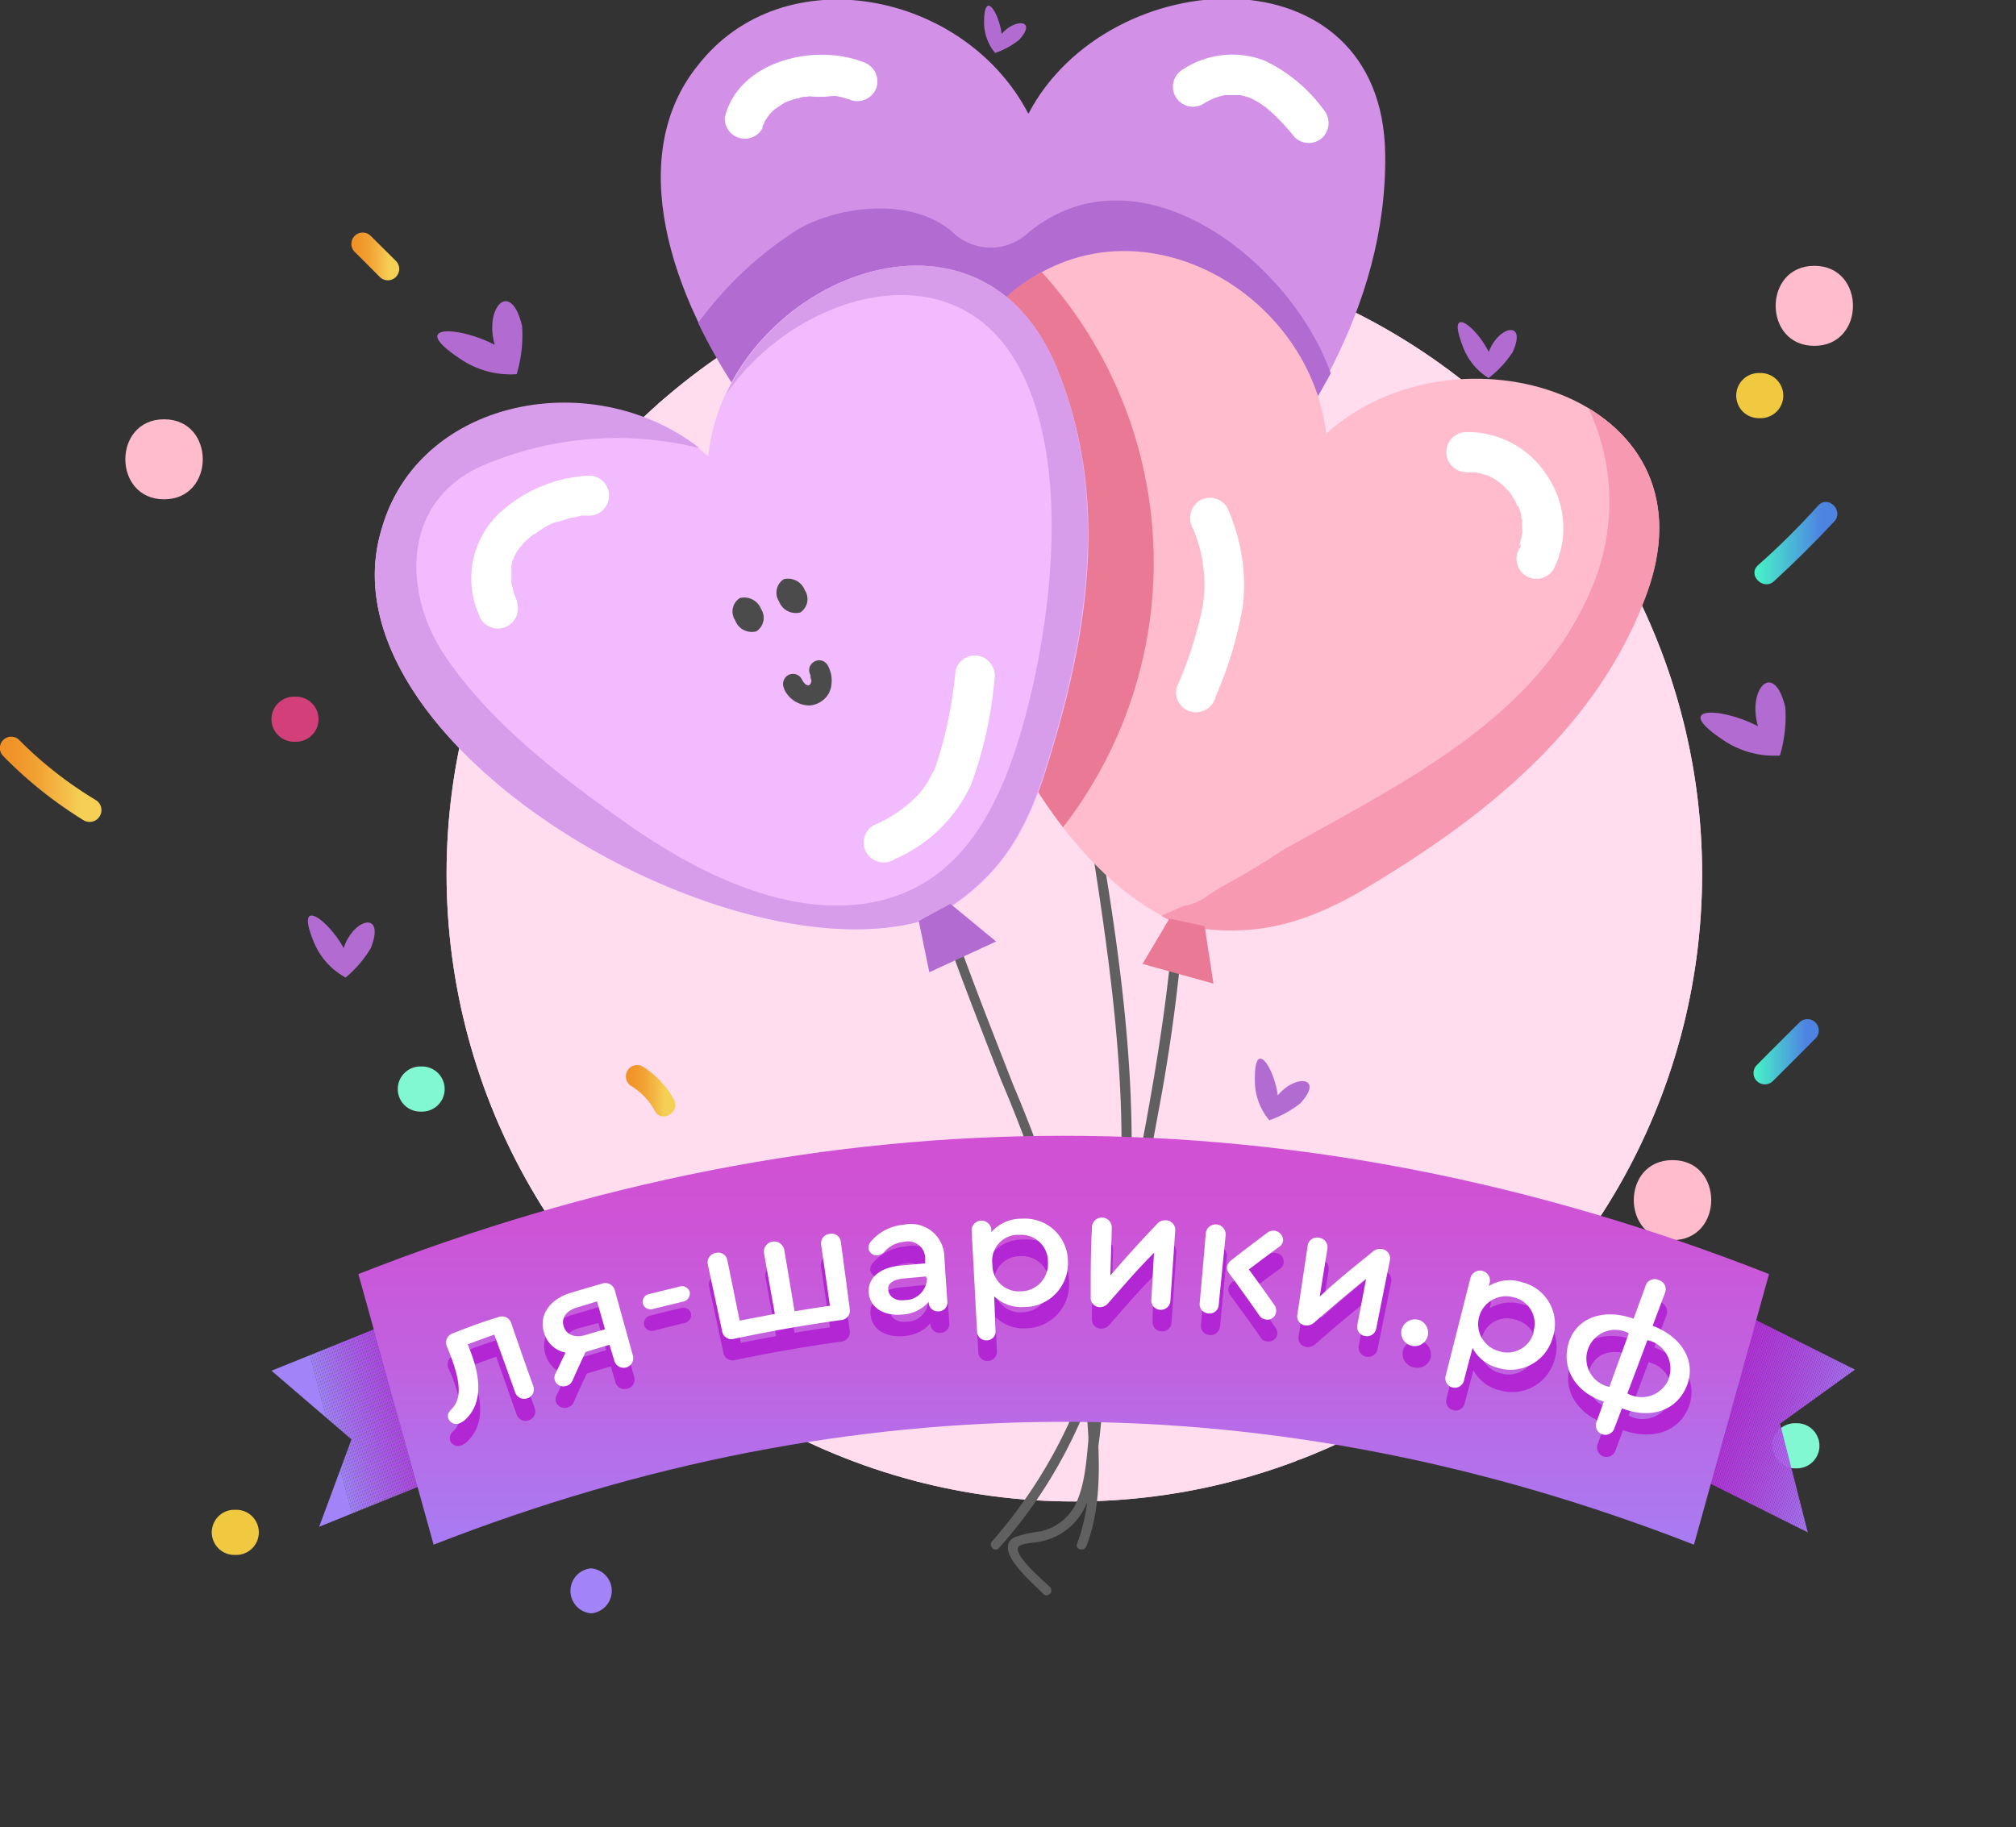 <?xml version="1.0" encoding="UTF-8"?> <svg xmlns="http://www.w3.org/2000/svg" xmlns:xlink="http://www.w3.org/1999/xlink" viewBox="0 0 125.95 114.18"><rect x="0" y="0" width="125.95" height="114.18" fill="#333333" stroke="none"/><defs><style>.cls-1{fill:#ffdcee;}.cls-2{fill:none;}.cls-3{isolation:isolate;}.cls-4{clip-path:url(#clip-path);}.cls-5{fill:url(#Degradado_sin_nombre_31);}.cls-6{fill:url(#Degradado_sin_nombre_37);}.cls-7{fill:url(#Degradado_sin_nombre_31-2);}.cls-8{fill:url(#Degradado_sin_nombre_31-3);}.cls-9{fill:url(#Degradado_sin_nombre_24);}.cls-10{fill:url(#Degradado_sin_nombre_24-2);}.cls-11{fill:#81f7d2;}.cls-12{fill:#d33f79;}.cls-13{fill:#f0c941;}.cls-14{fill:#c0d8f3;}.cls-15{fill:#a283f8;}.cls-16{opacity:0.4;mix-blend-mode:darken;fill:url(#Degradado_sin_nombre_30);}.cls-17{fill:#606060;}.cls-18{fill:#d291e7;}.cls-19{fill:#b16bd1;}.cls-20{fill:#fff;}.cls-21{fill:#ffbccd;}.cls-22{fill:#ea7995;}.cls-23{fill:#f79ab1;}.cls-24{fill:#f1bbfd;}.cls-25{fill:#d79cea;}.cls-26{clip-path:url(#clip-path-2);}.cls-27{fill:#b326d3;}.cls-28{fill:#b327d3;}.cls-29{fill:#b328d4;}.cls-30{fill:#b329d4;}.cls-31{fill:#b229d4;}.cls-32{fill:#b22ad5;}.cls-33{fill:#b22bd5;}.cls-34{fill:#b22cd5;}.cls-35{fill:#b22cd6;}.cls-36{fill:#b22dd6;}.cls-37{fill:#b22ed6;}.cls-38{fill:#b12ed6;}.cls-39{fill:#b12fd7;}.cls-40{fill:#b130d7;}.cls-41{fill:#b131d7;}.cls-42{fill:#b132d8;}.cls-43{fill:#b133d8;}.cls-44{fill:#b034d9;}.cls-45{fill:#b035d9;}.cls-46{fill:#b036d9;}.cls-47{fill:#b036da;}.cls-48{fill:#b037da;}.cls-49{fill:#b038da;}.cls-50{fill:#b039db;}.cls-51{fill:#af3adb;}.cls-52{fill:#af3bdb;}.cls-53{fill:#af3cdc;}.cls-54{fill:#af3ddc;}.cls-55{fill:#af3edc;}.cls-56{fill:#ae3fdd;}.cls-57{fill:#ae40dd;}.cls-58{fill:#ae41de;}.cls-59{fill:#ae42de;}.cls-60{fill:#ae43de;}.cls-61{fill:#ae44df;}.cls-62{fill:#ad45df;}.cls-63{fill:#ad46e0;}.cls-64{fill:#ad47e0;}.cls-65{fill:#ad48e1;}.cls-66{fill:#ad49e1;}.cls-67{fill:#ac4be2;}.cls-68{fill:#ac4ce2;}.cls-69{fill:#ac4de3;}.cls-70{fill:#ac4ee3;}.cls-71{fill:#ab4fe3;}.cls-72{fill:#ab51e4;}.cls-73{fill:#ab52e4;}.cls-74{fill:#ab53e5;}.cls-75{fill:#ab54e5;}.cls-76{fill:#aa56e6;}.cls-77{fill:#aa57e7;}.cls-78{fill:#aa58e7;}.cls-79{fill:#aa5ae8;}.cls-80{fill:#a95be8;}.cls-81{fill:#a95ce9;}.cls-82{fill:#a95ee9;}.cls-83{fill:#a95fea;}.cls-84{fill:#a861ea;}.cls-85{fill:#a862eb;}.cls-86{fill:#a863eb;}.cls-87{fill:#a765ec;}.cls-88{fill:#a766ed;}.cls-89{fill:#a768ed;}.cls-90{fill:#a769ee;}.cls-91{fill:#a66bee;}.cls-92{fill:#a66cef;}.cls-93{fill:#a66ef0;}.cls-94{fill:#a66ff0;}.cls-95{fill:#a571f1;}.cls-96{fill:#a573f1;}.cls-97{fill:#a574f2;}.cls-98{fill:#a476f3;}.cls-99{fill:#a477f3;}.cls-100{fill:#a479f4;}.cls-101{fill:#a47bf5;}.cls-102{fill:#a37cf5;}.cls-103{fill:#a37ef6;}.cls-104{fill:#a380f7;}.cls-105{fill:#a281f7;}.cls-106{clip-path:url(#clip-path-3);}.cls-107{fill:url(#Degradado_sin_nombre_3);}.cls-108{fill:#4b4b4b;}</style><clipPath id="clip-path"><circle class="cls-1" cx="67.12" cy="54.6" r="39.22"></circle></clipPath><linearGradient id="Degradado_sin_nombre_31" x1="39.02" y1="68.13" x2="42.19" y2="68.13" gradientUnits="userSpaceOnUse"><stop offset="0" stop-color="#f09126"></stop><stop offset="0.18" stop-color="#f0962a"></stop><stop offset="0.41" stop-color="#f2a535"></stop><stop offset="0.65" stop-color="#f4be48"></stop><stop offset="0.8" stop-color="#f5d055"></stop></linearGradient><linearGradient id="Degradado_sin_nombre_37" x1="74.71" y1="7.49" x2="76.12" y2="7.49" gradientUnits="userSpaceOnUse"><stop offset="0" stop-color="#b642f0"></stop><stop offset="0.18" stop-color="#bb45ec"></stop><stop offset="0.41" stop-color="#ca4fdf"></stop><stop offset="0.65" stop-color="#e35fc9"></stop><stop offset="0.8" stop-color="#f56bba"></stop></linearGradient><linearGradient id="Degradado_sin_nombre_31-2" x1="21.96" y1="16.02" x2="24.93" y2="16.02" xlink:href="#Degradado_sin_nombre_31"></linearGradient><linearGradient id="Degradado_sin_nombre_31-3" x1="0" y1="48.67" x2="6.3" y2="48.67" xlink:href="#Degradado_sin_nombre_31"></linearGradient><linearGradient id="Degradado_sin_nombre_24" x1="109.61" y1="33.94" x2="114.79" y2="33.94" gradientUnits="userSpaceOnUse"><stop offset="0" stop-color="#46f5c7"></stop><stop offset="0.8" stop-color="#4d84e1"></stop></linearGradient><linearGradient id="Degradado_sin_nombre_24-2" x1="109.55" y1="65.71" x2="113.62" y2="65.71" xlink:href="#Degradado_sin_nombre_24"></linearGradient><linearGradient id="Degradado_sin_nombre_30" x1="199.42" y1="-538.33" x2="211.44" y2="-538.33" gradientTransform="translate(-454 265.69) rotate(45.21)" gradientUnits="userSpaceOnUse"><stop offset="0" stop-color="#f09126"></stop><stop offset="0.23" stop-color="#f08c27"></stop><stop offset="0.51" stop-color="#ef7d2c"></stop><stop offset="0.82" stop-color="#ef6433"></stop><stop offset="0.99" stop-color="#ee5238"></stop></linearGradient><clipPath id="clip-path-2"><polyline class="cls-2" points="104.9 80.08 115.89 85.58 111.21 88.96 112.94 95.75 101.93 90.24"></polyline></clipPath><clipPath id="clip-path-3"><polyline class="cls-2" points="31.43 90.76 19.94 95.4 21.96 89.94 16.96 85.65 28.46 81.01"></polyline></clipPath><linearGradient id="Degradado_sin_nombre_3" x1="66.46" y1="67.72" x2="66.46" y2="107.09" gradientUnits="userSpaceOnUse"><stop offset="0" stop-color="#d34ed1"></stop><stop offset="0.2" stop-color="#ce53d5"></stop><stop offset="0.45" stop-color="#c062e0"></stop><stop offset="0.72" stop-color="#a97bf2"></stop><stop offset="0.8" stop-color="#a283f8"></stop></linearGradient></defs><g class="cls-3"><g id="Слой_2" data-name="Слой 2"><g id="OBJECTS"><circle class="cls-1" cx="67.12" cy="54.6" r="39.22"></circle><g class="cls-4"><path class="cls-1" d="M37.72,10.35C38.65,10.92,62.2,113,62.2,113l-25.86-1.15L9.42,16Z"></path><polygon class="cls-1" points="37.56 10.38 62.04 113.03 77.05 114.18 95.35 8.12 37.56 10.38"></polygon><polygon class="cls-1" points="95.51 8.1 77.22 114.16 86.36 114.16 125.95 20.56 95.51 8.1"></polygon></g><path class="cls-5" d="M42.1,68.7a5.58,5.58,0,0,0-2-2.09.71.71,0,0,0-.71,1.22,4.12,4.12,0,0,1,1.52,1.58C41.32,70.21,42.53,69.5,42.1,68.7Z"></path><path class="cls-6" d="M74.71,5.06V9.91a.71.71,0,0,0,1.41,0V5.06A.71.71,0,0,0,74.71,5.06Z"></path><path class="cls-7" d="M24.73,16.3l-1.57-1.56a.7.7,0,0,0-1,1c.53.52,1.05,1.05,1.57,1.57A.71.71,0,0,0,24.73,16.3Z"></path><path class="cls-8" d="M6,50A24.58,24.58,0,0,1,1.2,46.24a.7.7,0,0,0-1,1,26.17,26.17,0,0,0,5,4A.71.71,0,0,0,6,50Z"></path><path class="cls-9" d="M113.6,31.58q-1.8,2-3.77,3.74c-.67.61.33,1.61,1,1,1.31-1.2,2.56-2.44,3.77-3.74C115.21,31.91,114.22,30.92,113.6,31.58Z"></path><path class="cls-10" d="M112.42,63.89c-.89.88-1.78,1.77-2.66,2.66a.7.7,0,0,0,1,1c.89-.88,1.78-1.77,2.66-2.66A.7.7,0,0,0,112.42,63.89Z"></path><path class="cls-11" d="M26.37,66.64h-.11a1.41,1.41,0,0,0,0,2.82h.11a1.41,1.41,0,1,0,0-2.82Z"></path><path class="cls-11" d="M80.11,86.64H80a1.41,1.41,0,1,0,0,2.81h.12a1.42,1.42,0,0,0,1.41-1.4A1.43,1.43,0,0,0,80.11,86.64Z"></path><path class="cls-11" d="M112.26,88.93h-.12a1.41,1.41,0,0,0,0,2.82h.12a1.41,1.41,0,1,0,0-2.82Z"></path><path class="cls-12" d="M18.49,43.53h-.12a1.41,1.41,0,1,0,0,2.82h.12a1.41,1.41,0,1,0,0-2.82Z"></path><path class="cls-13" d="M110,23.31h-.12a1.41,1.41,0,1,0,0,2.82H110a1.41,1.41,0,0,0,0-2.82Z"></path><path class="cls-13" d="M46.19,7.81h-.12a1.41,1.41,0,0,0,0,2.82h.12a1.41,1.41,0,1,0,0-2.82Z"></path><path class="cls-13" d="M14.76,94.34h-.12a1.41,1.41,0,0,0,0,2.82h.12a1.41,1.41,0,0,0,0-2.82Z"></path><path class="cls-14" d="M35.57,44a1.41,1.41,0,0,0,0,2.82A1.41,1.41,0,0,0,35.57,44Z"></path><path class="cls-15" d="M46.13,73.23a1.41,1.41,0,0,0,0,2.81A1.41,1.41,0,0,0,46.13,73.23Z"></path><path class="cls-15" d="M36.93,98a1.41,1.41,0,0,0,0,2.81A1.41,1.41,0,0,0,36.93,98Z"></path><path class="cls-13" d="M72.2,86.66l-.07,0a1,1,0,1,0-.68,1.81l.07,0a1,1,0,0,0,1.24-.57A1,1,0,0,0,72.2,86.66Z"></path><circle class="cls-16" cx="72.82" cy="32.24" r="6.01" transform="translate(20.17 91.98) rotate(-72.49)"></circle><path class="cls-14" d="M55.15,31.12a1.41,1.41,0,0,0,0,2.82A1.41,1.41,0,0,0,55.15,31.12Z"></path><path class="cls-17" d="M57.63,54.09c1.44,4.55,3.19,9,4.92,13.42a86.22,86.22,0,0,1,3.73,10.62A62,62,0,0,1,67.87,88c.22,2.74.43,5.85-.58,8.46-.14.36.44.52.58.16,1-2.57.82-5.59.63-8.29A63.33,63.33,0,0,0,67,78.53,80.07,80.07,0,0,0,63.3,67.79c-1.79-4.59-3.61-9.16-5.09-13.86a.3.3,0,0,0-.58.16Z"></path><path class="cls-17" d="M73.45,55.75c-.47,8.94-2.54,17.66-4.19,26.43-.4,2.14-.78,4.28-1.11,6.43-.26,1.75-.19,3.89-1,5.48A3.23,3.23,0,0,1,65,95.69a7.84,7.84,0,0,0-1.61.36c-1.47.78,1.3,3,1.79,3.55.27.27.69-.15.42-.43s-2.22-1.9-2-2.47c.07-.26,1-.29,1.26-.35A3.94,3.94,0,0,0,68,93.64a32.93,32.93,0,0,0,.84-5.35q.51-3.23,1.13-6.43c.78-4.11,1.65-8.21,2.39-12.33a110.16,110.16,0,0,0,1.73-13.78c0-.39-.58-.38-.6,0Z"></path><path class="cls-17" d="M64.28,28.41c1,9.34,3.08,18.53,4.44,27.82,1.31,8.89,2.23,18.26,0,27.08a30.48,30.48,0,0,1-6.74,13c-.25.29.17.71.43.42,12.5-14,7.94-35.13,5-51.83-1-5.48-1.94-11-2.56-16.49,0-.38-.64-.38-.6,0Z"></path><path class="cls-18" d="M66.58,39c-13-.37-31.89-23.82-23-34.89,5.35-6.91,16.69-4.66,20.67,3,5-9.56,22.13-10.42,22.29,2.52.13,9.68-5.42,17.66-10.45,23.77-2.66,3.12-5.25,4.89-9.52,5.56"></path><polygon class="cls-18" points="65.68 38.93 65.1 42.15 69.69 41.83 67.92 38.63 65.68 38.93"></polygon><path class="cls-19" d="M64.22,14.56a3.42,3.42,0,0,1-4.65,0c-2.43-2.22-7-1.79-9.73-.22a22.77,22.77,0,0,0-6.22,5.84c4.56,9.53,14.87,18.63,23,18.86,4.27-.67,6.86-2.44,9.52-5.56a59,59,0,0,0,7-10.15C80.67,16.33,71.17,8.82,64.22,14.56Z"></path><polygon class="cls-19" points="65.68 38.93 65.1 42.15 69.69 41.83 67.92 38.63 65.68 38.93"></polygon><path class="cls-20" d="M47.64,8c0-.08,0-.16.07-.24.09-.27.06,0,0,0s.19-.36.22-.41.14-.16.13-.19-.17.2,0,0a3.51,3.51,0,0,1,.34-.33c.21-.19,0,0,0,0l.2-.14L49,6.43l.22-.1c.26-.13-.26.09,0,0l.48-.16c.16,0,.33-.09.5-.12l.25,0h0c.05-.06.43,0,.51,0h.52L52,6c.23,0-.2,0,0,0l.24,0a6.7,6.7,0,0,1,1,.28,1.27,1.27,0,0,0,1.54-.88,1.28,1.28,0,0,0-.88-1.53c-3-1.16-7.71-.09-8.61,3.43A1.25,1.25,0,0,0,47.64,8Z"></path><path class="cls-20" d="M75.19,6.48a6.45,6.45,0,0,1,.58-.31c.06,0,.16-.08,0,0l.28-.1a4.27,4.27,0,0,1,.48-.13l.15,0h.6s.25,0,.07,0,.09,0,.13,0l.42.11.23.08c-.16,0-.12,0,0,0a5.35,5.35,0,0,1,.77.45l.21.15c-.09-.06-.11-.09,0,0l.39.34a14,14,0,0,1,1.38,1.5,1.26,1.26,0,0,0,1.77,0,1.29,1.29,0,0,0,0-1.77,9.68,9.68,0,0,0-3.62-3,5.6,5.6,0,0,0-5.13.54,1.25,1.25,0,1,0,1.26,2.16Z"></path><path class="cls-21" d="M73.86,57.8c-12.12-4.69-21.6-33-9.36-40.45,7.46-4.7,17.33,1.19,18.36,9.75,8.06-7.32,24.45-2.42,20.07,9.79C99.65,46,91.63,51.69,84.76,55.75c-3.6,2-6.65,2.84-10.9,2"></path><path class="cls-22" d="M65.08,17l-.58.33C55,23.14,58.61,41.59,66.41,51.69A27,27,0,0,0,65.08,17Z"></path><path class="cls-23" d="M99.24,25.51a13.74,13.74,0,0,1,.3,11c-3.37,8.36-11.78,12.31-19.41,16.62q-1.91,1.26-3.91,2.34c-.31.2-.63.4-.93.61a3.22,3.22,0,0,1-1.37.53l-1.37.62a12.81,12.81,0,0,0,1.31.61c4.25.79,7.3,0,10.9-2,6.87-4.06,14.89-9.72,18.17-18.86C104.84,31.58,102.81,27.65,99.24,25.51Z"></path><polygon class="cls-22" points="73.06 57.4 71.38 60.23 75.81 61.46 75.26 57.87 73.06 57.4"></polygon><path class="cls-20" d="M91.61,29.52h.59c.32,0,0,0,0,0s.29.06.32.07l.47.14c.23.08-.24-.13,0,0l.25.13c.16.09.3.19.45.29s-.15-.14,0,0l.18.16a5.14,5.14,0,0,1,.4.41l.08.1c.06.07,0,0-.07-.09.06,0,.13.17.17.23a4.25,4.25,0,0,1,.27.46c0,.07.07.15.11.22s0,.1,0-.07l.06.15a3.68,3.68,0,0,1,.15.47c0,.1,0,.21.07.31v.09c0,.13,0,.1,0-.09a2.83,2.83,0,0,0,0,.57c0,.08,0,.16,0,.24s0,.08,0,.12,0,.06,0-.12c0,0-.12.52-.13.57a1.17,1.17,0,0,1-.09.24C95,34,95,34,95,34.1s0,.11-.08.16A1.28,1.28,0,0,0,95.36,36a1.26,1.26,0,0,0,1.71-.45,5.76,5.76,0,0,0-.38-5.77A5.87,5.87,0,0,0,91.61,27a1.25,1.25,0,0,0,0,2.5Z"></path><path class="cls-20" d="M75.93,43.56a24,24,0,0,0,1.73-5.79,11.73,11.73,0,0,0-1-6.07A1.26,1.26,0,0,0,75,31.25,1.29,1.29,0,0,0,74.52,33a8.86,8.86,0,0,1,.63,4.82,24.41,24.41,0,0,1-1.63,5.12,1.25,1.25,0,0,0,.87,1.53,1.28,1.28,0,0,0,1.54-.87Z"></path><path class="cls-24" d="M58.28,57.33C46,61.61,19.69,46.43,23.86,33c2.41-8.33,13.81-10.26,20.39-4.49C45.34,17.8,61,10.93,66,22.93c3.73,9,1.54,18.37-.87,25.85-1.32,3.85-3.07,6.41-6.8,8.55"></path><path class="cls-25" d="M66,22.93c-4.34-10.47-16.8-6.57-20.63,1.7,4.29-6.29,14.5-9.46,18.5-1.29,2.95,6,1.84,15.35.15,21.57-1.46,5.37-4,10.85-10.28,11.59-5.38.63-10.93-2.4-15.1-5.41C34.68,48.28,30.51,45,27.81,41s-2.75-9.84,2.56-12A21.35,21.35,0,0,1,43.7,28C37.06,22.82,26.2,24.86,23.86,33,19.69,46.43,46,61.61,58.28,57.33c3.73-2.14,5.48-4.7,6.8-8.55C67.49,41.3,69.68,31.9,66,22.93Z"></path><path class="cls-20" d="M32.3,37.55a3.82,3.82,0,0,1-.26-.74c0-.11-.06-.22-.09-.33l0-.19c0,.16,0,.2,0,.1s0-.45,0-.67c0-.06,0-.22,0-.26,0,.19,0,.21,0,.08a1,1,0,0,1,0-.17c0-.08.1-.54.17-.56-.07.16-.08.19,0,.11a.61.61,0,0,1,0-.12l.15-.29.14-.21.09-.14,0,.05a1.81,1.81,0,0,1,.39-.44c.14-.14.3-.27.45-.4s-.21.13.06,0l.25-.17a4.33,4.33,0,0,1,1.1-.59c-.33.09,0,0,.12,0l.26-.09.6-.18c.21,0,.41-.09.62-.12l.17,0h-.07l.35,0a1.25,1.25,0,1,0,0-2.5,8.87,8.87,0,0,0-5.74,2.48,5.62,5.62,0,0,0-1.16,6.16,1.25,1.25,0,0,0,2.41-.67Z"></path><path class="cls-20" d="M55.84,53.71A9.31,9.31,0,0,0,60.68,49a25.39,25.39,0,0,0,1.44-6.47A1.3,1.3,0,0,0,61.24,41a1.26,1.26,0,0,0-1.54.88,26.68,26.68,0,0,1-1.22,5.94c-.09.25.06-.1-.06.16,0,.09-.08.18-.13.27s-.21.4-.32.59a4.47,4.47,0,0,1-.79,1,8.21,8.21,0,0,1-2.6,1.73,1.25,1.25,0,0,0-.45,1.71,1.28,1.28,0,0,0,1.71.45Z"></path><polygon class="cls-19" points="57.4 57.55 58.06 60.75 62.23 58.83 59.38 56.48 57.4 57.55"></polygon><path class="cls-19" d="M32.28,23.38a5.58,5.58,0,0,1-3.59-1c-3.24-2.16,0-2,2.22-.83-.68-2.33,1-4.16,1.71-1.17a8.57,8.57,0,0,1-.34,3"></path><path class="cls-19" d="M111.2,47.21a5.68,5.68,0,0,1-3.59-1c-3.24-2.17,0-2,2.22-.83-.68-2.34,1-4.17,1.71-1.17a8.6,8.6,0,0,1-.34,3"></path><path class="cls-19" d="M21.59,61.08a4.4,4.4,0,0,1-2-2.26c-1.19-2.89.92-1.35,1.88.42.62-1.88,2.62-2.36,1.7,0a7.29,7.29,0,0,1-1.62,1.88"></path><path class="cls-19" d="M93,23.62a3.87,3.87,0,0,1-1.64-2.06c-1-2.6.86-1.17,1.65.43.61-1.64,2.4-2,1.5,0A6.43,6.43,0,0,1,93,23.62"></path><path class="cls-19" d="M56.48,75.34a4.06,4.06,0,0,1-2.65-.42c-2.51-1.27-.17-1.42,1.51-.78-.69-1.6.37-3,1.12-1a6.1,6.1,0,0,1,0,2.17"></path><path class="cls-19" d="M79.3,70a3.82,3.82,0,0,1-.9-2.47c-.06-2.75,1.2-.83,1.43.92,1.11-1.36,2.92-1.15,1.41.49A6.63,6.63,0,0,1,79.3,70"></path><path class="cls-19" d="M62.17,3.31a3,3,0,0,1-.69-1.89c0-2.12.92-.64,1.1.7.85-1,2.25-.88,1.08.38a5,5,0,0,1-1.49.81"></path><path class="cls-21" d="M10.25,31.2c3.22,0,3.23-5,0-5s-3.22,5,0,5Z"></path><path class="cls-21" d="M113.35,21.61c3.22,0,3.22-5,0-5s-3.22,5,0,5Z"></path><path class="cls-21" d="M41.26,87.56c3.21,0,3.22-5,0-5s-3.23,5,0,5Z"></path><path class="cls-21" d="M104.49,77.49c3.22,0,3.23-5,0-5s-3.22,5,0,5Z"></path><g class="cls-26"><polygon class="cls-27" points="106.97 80.08 103.07 91.91 101.93 91.34 101.93 80.08 106.97 80.08"></polygon><polygon class="cls-27" points="107.1 80.08 107.11 80.08 103.19 91.97 103.07 91.91 106.97 80.08 107.1 80.08"></polygon><polygon class="cls-27" points="103.19 91.97 103.3 92.03 107.22 80.14 107.11 80.08 103.19 91.97"></polygon><polygon class="cls-27" points="103.3 92.03 103.41 92.08 107.33 80.19 107.22 80.14 103.3 92.03"></polygon><polygon class="cls-27" points="103.41 92.08 103.53 92.14 107.44 80.25 107.33 80.19 103.41 92.08"></polygon><polygon class="cls-27" points="103.53 92.14 103.64 92.2 107.56 80.31 107.44 80.25 103.53 92.14"></polygon><polygon class="cls-28" points="103.64 92.2 103.75 92.25 107.67 80.36 107.56 80.31 103.64 92.2"></polygon><polygon class="cls-28" points="103.75 92.25 103.86 92.31 107.78 80.42 107.67 80.36 103.75 92.25"></polygon><polygon class="cls-28" points="103.86 92.31 103.98 92.37 107.9 80.48 107.78 80.42 103.86 92.31"></polygon><polygon class="cls-29" points="103.98 92.37 104.09 92.42 108.01 80.53 107.9 80.48 103.98 92.37"></polygon><polygon class="cls-29" points="104.09 92.42 104.2 92.48 108.12 80.59 108.01 80.53 104.09 92.42"></polygon><polygon class="cls-29" points="104.2 92.48 104.32 92.54 108.24 80.65 108.12 80.59 104.2 92.48"></polygon><polygon class="cls-30" points="104.32 92.54 104.43 92.59 108.35 80.7 108.24 80.65 104.32 92.54"></polygon><polygon class="cls-31" points="104.43 92.59 104.54 92.65 108.46 80.76 108.35 80.7 104.43 92.59"></polygon><polygon class="cls-31" points="104.54 92.65 104.66 92.71 108.58 80.82 108.46 80.76 104.54 92.65"></polygon><polygon class="cls-32" points="104.66 92.71 104.77 92.76 108.69 80.87 108.58 80.82 104.66 92.71"></polygon><polygon class="cls-32" points="104.77 92.76 104.88 92.82 108.8 80.93 108.69 80.87 104.77 92.76"></polygon><polygon class="cls-33" points="104.88 92.82 105 92.88 108.92 80.99 108.8 80.93 104.88 92.82"></polygon><polygon class="cls-33" points="105 92.88 105.11 92.93 109.03 81.04 108.92 80.99 105 92.88"></polygon><polygon class="cls-34" points="105.11 92.93 105.22 92.99 109.14 81.1 109.03 81.04 105.11 92.93"></polygon><polygon class="cls-35" points="105.22 92.99 105.34 93.05 109.25 81.16 109.14 81.1 105.22 92.99"></polygon><polygon class="cls-36" points="105.34 93.05 105.45 93.1 109.37 81.21 109.25 81.16 105.34 93.05"></polygon><polygon class="cls-37" points="105.45 93.1 105.56 93.16 109.48 81.27 109.37 81.21 105.45 93.1"></polygon><polygon class="cls-38" points="105.56 93.16 105.67 93.22 109.59 81.33 109.48 81.27 105.56 93.16"></polygon><polygon class="cls-39" points="105.67 93.22 105.79 93.27 109.71 81.38 109.59 81.33 105.67 93.22"></polygon><polygon class="cls-40" points="105.79 93.27 105.9 93.33 109.82 81.44 109.71 81.38 105.79 93.27"></polygon><polygon class="cls-40" points="105.9 93.33 106.01 93.39 109.93 81.5 109.82 81.44 105.9 93.33"></polygon><polygon class="cls-41" points="106.01 93.39 106.13 93.44 110.05 81.55 109.93 81.5 106.01 93.39"></polygon><polygon class="cls-42" points="106.13 93.44 106.24 93.5 110.16 81.61 110.05 81.55 106.13 93.44"></polygon><polygon class="cls-42" points="106.24 93.5 106.35 93.56 110.27 81.67 110.16 81.61 106.24 93.5"></polygon><polygon class="cls-43" points="106.35 93.56 106.47 93.61 110.39 81.72 110.27 81.67 106.35 93.56"></polygon><polygon class="cls-44" points="106.47 93.61 106.58 93.67 110.5 81.78 110.39 81.72 106.47 93.61"></polygon><polygon class="cls-45" points="106.58 93.67 106.69 93.72 110.61 81.84 110.5 81.78 106.58 93.67"></polygon><polygon class="cls-46" points="106.69 93.72 106.81 93.78 110.73 81.89 110.61 81.84 106.69 93.72"></polygon><polygon class="cls-47" points="106.81 93.78 106.92 93.84 110.84 81.95 110.73 81.89 106.81 93.78"></polygon><polygon class="cls-48" points="106.92 93.84 107.03 93.89 110.95 82.01 110.84 81.95 106.92 93.84"></polygon><polygon class="cls-49" points="107.03 93.89 107.15 93.95 111.06 82.06 110.95 82.01 107.03 93.89"></polygon><polygon class="cls-50" points="107.15 93.95 107.26 94.01 111.18 82.12 111.06 82.06 107.15 93.95"></polygon><polygon class="cls-51" points="107.26 94.01 107.37 94.06 111.29 82.18 111.18 82.12 107.26 94.01"></polygon><polygon class="cls-52" points="107.37 94.06 107.48 94.12 111.4 82.23 111.29 82.18 107.37 94.06"></polygon><polygon class="cls-53" points="107.48 94.12 107.6 94.18 111.52 82.29 111.4 82.23 107.48 94.12"></polygon><polygon class="cls-54" points="107.6 94.18 107.71 94.23 111.63 82.35 111.52 82.29 107.6 94.18"></polygon><polygon class="cls-55" points="107.71 94.23 107.82 94.29 111.74 82.4 111.63 82.35 107.71 94.23"></polygon><polygon class="cls-56" points="107.82 94.29 107.94 94.35 111.86 82.46 111.74 82.4 107.82 94.29"></polygon><polygon class="cls-57" points="107.94 94.35 108.05 94.41 111.97 82.52 111.86 82.46 107.94 94.35"></polygon><polygon class="cls-58" points="108.05 94.41 108.16 94.46 112.08 82.57 111.97 82.52 108.05 94.41"></polygon><polygon class="cls-59" points="108.16 94.46 108.28 94.52 112.2 82.63 112.08 82.57 108.16 94.46"></polygon><polygon class="cls-60" points="108.28 94.52 108.39 94.58 112.31 82.69 112.2 82.63 108.28 94.52"></polygon><polygon class="cls-61" points="108.39 94.58 108.5 94.63 112.42 82.74 112.31 82.69 108.39 94.58"></polygon><polygon class="cls-62" points="108.5 94.63 108.62 94.69 112.53 82.8 112.42 82.74 108.5 94.63"></polygon><polygon class="cls-63" points="108.62 94.69 108.73 94.74 112.65 82.86 112.53 82.8 108.62 94.69"></polygon><polygon class="cls-64" points="108.73 94.74 108.84 94.8 112.76 82.91 112.65 82.86 108.73 94.74"></polygon><polygon class="cls-65" points="108.84 94.8 108.95 94.86 112.88 82.97 112.76 82.91 108.84 94.8"></polygon><polygon class="cls-66" points="108.95 94.86 109.07 94.91 112.99 83.03 112.88 82.97 108.95 94.86"></polygon><polygon class="cls-67" points="109.07 94.91 109.18 94.97 113.1 83.08 112.99 83.03 109.07 94.91"></polygon><polygon class="cls-68" points="109.18 94.97 109.3 95.03 113.21 83.14 113.1 83.08 109.18 94.97"></polygon><polygon class="cls-69" points="109.3 95.03 109.41 95.08 113.33 83.2 113.21 83.14 109.3 95.03"></polygon><polygon class="cls-70" points="109.41 95.08 109.52 95.14 113.44 83.25 113.33 83.2 109.41 95.08"></polygon><polygon class="cls-71" points="109.52 95.14 109.63 95.2 113.55 83.31 113.44 83.25 109.52 95.14"></polygon><polygon class="cls-72" points="109.63 95.2 109.75 95.25 113.67 83.36 113.55 83.31 109.63 95.2"></polygon><polygon class="cls-73" points="109.75 95.25 109.86 95.31 113.78 83.42 113.67 83.36 109.75 95.25"></polygon><polygon class="cls-74" points="109.86 95.31 109.97 95.37 113.89 83.48 113.78 83.42 109.86 95.31"></polygon><polygon class="cls-75" points="109.97 95.37 110.09 95.42 114.01 83.53 113.89 83.48 109.97 95.37"></polygon><polygon class="cls-76" points="110.09 95.42 110.2 95.48 114.12 83.59 114.01 83.53 110.09 95.42"></polygon><polygon class="cls-77" points="110.2 95.48 110.31 95.54 114.23 83.65 114.12 83.59 110.2 95.48"></polygon><polygon class="cls-78" points="110.31 95.54 110.43 95.59 114.34 83.7 114.23 83.65 110.31 95.54"></polygon><polygon class="cls-79" points="110.43 95.59 110.54 95.65 114.46 83.76 114.34 83.7 110.43 95.59"></polygon><polygon class="cls-80" points="110.54 95.65 110.65 95.71 114.57 83.82 114.46 83.76 110.54 95.65"></polygon><polygon class="cls-81" points="114.57 83.82 114.69 83.88 110.77 95.75 110.73 95.75 110.65 95.71 114.57 83.82"></polygon><polygon class="cls-82" points="114.69 83.88 114.8 83.93 110.9 95.75 110.77 95.75 114.69 83.88"></polygon><polygon class="cls-83" points="114.8 83.93 114.91 83.99 111.03 95.75 110.9 95.75 114.8 83.93"></polygon><polygon class="cls-84" points="114.91 83.99 115.02 84.05 111.17 95.75 111.03 95.75 114.91 83.99"></polygon><polygon class="cls-85" points="115.02 84.05 115.14 84.1 111.3 95.75 111.17 95.75 115.02 84.05"></polygon><polygon class="cls-86" points="115.14 84.1 115.25 84.16 111.43 95.75 111.3 95.75 115.14 84.1"></polygon><polygon class="cls-87" points="115.25 84.16 115.36 84.22 111.56 95.75 111.43 95.75 115.25 84.16"></polygon><polygon class="cls-88" points="115.36 84.22 115.48 84.27 111.69 95.75 111.56 95.75 115.36 84.22"></polygon><polygon class="cls-89" points="115.48 84.27 115.59 84.33 111.83 95.75 111.69 95.75 115.48 84.27"></polygon><polygon class="cls-90" points="115.59 84.33 115.7 84.39 111.96 95.75 111.83 95.75 115.59 84.33"></polygon><polygon class="cls-91" points="115.7 84.39 115.82 84.44 112.09 95.75 111.96 95.75 115.7 84.39"></polygon><polygon class="cls-92" points="115.82 84.44 115.89 84.48 115.89 84.61 112.22 95.75 112.09 95.75 115.82 84.44"></polygon><polygon class="cls-93" points="115.89 85.01 112.35 95.75 112.22 95.75 115.89 84.61 115.89 85.01"></polygon><polygon class="cls-94" points="115.89 85.41 112.48 95.75 112.35 95.75 115.89 85.01 115.89 85.41"></polygon><polygon class="cls-95" points="115.89 85.81 112.62 95.75 112.48 95.75 115.89 85.41 115.89 85.81"></polygon><polygon class="cls-96" points="115.89 86.21 112.75 95.75 112.62 95.75 115.89 85.81 115.89 86.21"></polygon><polygon class="cls-97" points="115.89 86.61 112.88 95.75 112.75 95.75 115.89 86.21 115.89 86.61"></polygon><polygon class="cls-98" points="115.89 87.01 113.01 95.75 112.88 95.75 115.89 86.61 115.89 87.01"></polygon><polygon class="cls-99" points="115.89 87.41 113.14 95.75 113.01 95.75 115.89 87.01 115.89 87.41"></polygon><polygon class="cls-100" points="115.89 87.81 113.28 95.75 113.14 95.75 115.89 87.41 115.89 87.81"></polygon><polygon class="cls-101" points="115.89 88.21 113.41 95.75 113.28 95.75 115.89 87.81 115.89 88.21"></polygon><polygon class="cls-102" points="115.89 88.61 113.54 95.75 113.41 95.75 115.89 88.21 115.89 88.61"></polygon><polygon class="cls-103" points="115.89 89.01 113.67 95.75 113.54 95.75 115.89 88.61 115.89 89.01"></polygon><polygon class="cls-104" points="115.89 89.41 113.8 95.75 113.67 95.75 115.89 89.01 115.89 89.41"></polygon><polygon class="cls-105" points="115.89 89.81 113.93 95.75 113.8 95.75 115.89 89.41 115.89 89.81"></polygon><polygon class="cls-15" points="115.89 90.21 114.06 95.75 113.93 95.75 115.89 89.81 115.89 90.21"></polygon><polygon class="cls-15" points="114.06 95.75 115.89 90.21 115.89 95.75 114.06 95.75"></polygon></g><g class="cls-106"><polygon class="cls-27" points="31.43 90.76 28.83 81.01 31.43 81.01 31.43 90.76"></polygon><polygon class="cls-27" points="31.43 91.18 28.72 81.01 28.83 81.01 31.43 90.76 31.43 91.18"></polygon><polygon class="cls-27" points="31.43 91.6 28.6 81.01 28.72 81.01 31.43 91.18 31.43 91.6"></polygon><polygon class="cls-27" points="31.43 91.83 31.38 91.85 28.49 81.01 28.6 81.01 31.43 91.6 31.43 91.83"></polygon><polygon class="cls-27" points="31.38 91.85 31.28 91.89 28.38 81.01 28.49 81.01 31.38 91.85"></polygon><polygon class="cls-27" points="31.28 91.89 31.18 91.93 28.27 81.01 28.38 81.01 31.28 91.89"></polygon><polygon class="cls-28" points="31.18 91.93 31.07 91.97 28.16 81.01 28.27 81.01 31.18 91.93"></polygon><polygon class="cls-28" points="31.07 91.97 30.97 92.01 28.04 81.01 28.16 81.01 31.07 91.97"></polygon><polygon class="cls-28" points="30.97 92.01 30.87 92.06 27.93 81.01 28.04 81.01 30.97 92.01"></polygon><polygon class="cls-29" points="30.87 92.06 30.77 92.1 27.82 81.01 27.93 81.01 30.87 92.06"></polygon><polygon class="cls-29" points="30.77 92.1 30.67 92.14 27.71 81.01 27.82 81.01 30.77 92.1"></polygon><polygon class="cls-29" points="30.67 92.14 30.57 92.18 27.59 81.01 27.71 81.01 30.67 92.14"></polygon><polygon class="cls-30" points="30.57 92.18 30.47 92.22 27.48 81.01 27.59 81.01 30.57 92.18"></polygon><polygon class="cls-31" points="30.47 92.22 30.37 92.26 27.37 81.01 27.48 81.01 30.47 92.22"></polygon><polygon class="cls-31" points="30.37 92.26 30.26 92.3 27.26 81.01 27.37 81.01 30.37 92.26"></polygon><polygon class="cls-32" points="30.26 92.3 30.16 92.34 27.14 81.01 27.26 81.01 30.26 92.3"></polygon><polygon class="cls-32" points="30.16 92.34 30.06 92.38 27.03 81.01 27.14 81.01 30.16 92.34"></polygon><polygon class="cls-33" points="30.06 92.38 29.96 92.42 26.92 81.01 27.03 81.01 30.06 92.38"></polygon><polygon class="cls-33" points="29.96 92.42 29.86 92.47 26.81 81.01 26.92 81.01 29.96 92.42"></polygon><polygon class="cls-34" points="29.86 92.47 29.76 92.51 26.7 81.01 26.81 81.01 29.86 92.47"></polygon><polygon class="cls-35" points="29.76 92.51 29.66 92.55 26.58 81.01 26.7 81.01 29.76 92.51"></polygon><polygon class="cls-36" points="29.66 92.55 29.55 92.59 26.47 81.01 26.58 81.01 29.66 92.55"></polygon><polygon class="cls-37" points="29.55 92.59 29.45 92.63 26.36 81.01 26.47 81.01 29.55 92.59"></polygon><polygon class="cls-38" points="29.45 92.63 29.35 92.67 26.25 81.01 26.36 81.01 29.45 92.63"></polygon><polygon class="cls-39" points="29.35 92.67 29.25 92.71 26.13 81.01 26.25 81.01 29.35 92.67"></polygon><polygon class="cls-40" points="29.25 92.71 29.15 92.75 26.02 81.01 26.13 81.01 29.25 92.71"></polygon><polygon class="cls-40" points="29.15 92.75 29.05 92.79 25.91 81.01 26.02 81.01 29.15 92.75"></polygon><polygon class="cls-41" points="29.05 92.79 28.95 92.83 25.8 81.01 25.8 81.01 25.91 81.01 29.05 92.79"></polygon><polygon class="cls-42" points="25.8 81.01 25.7 81.05 28.85 92.88 28.95 92.83 25.8 81.01"></polygon><polygon class="cls-42" points="25.7 81.05 25.59 81.09 28.74 92.92 28.85 92.88 25.7 81.05"></polygon><polygon class="cls-43" points="25.59 81.09 25.49 81.13 28.64 92.96 28.74 92.92 25.59 81.09"></polygon><polygon class="cls-44" points="25.49 81.13 25.39 81.17 28.54 93 28.64 92.96 25.49 81.13"></polygon><polygon class="cls-45" points="25.39 81.17 25.29 81.21 28.44 93.04 28.54 93 25.39 81.17"></polygon><polygon class="cls-46" points="25.29 81.21 25.19 81.25 28.34 93.08 28.44 93.04 25.29 81.21"></polygon><polygon class="cls-47" points="25.19 81.25 25.09 81.29 28.24 93.12 28.34 93.08 25.19 81.25"></polygon><polygon class="cls-48" points="25.09 81.29 24.99 81.33 28.14 93.16 28.24 93.12 25.09 81.29"></polygon><polygon class="cls-49" points="24.99 81.33 24.89 81.38 28.04 93.2 28.14 93.16 24.99 81.33"></polygon><polygon class="cls-50" points="24.89 81.38 24.78 81.42 27.93 93.24 28.04 93.2 24.89 81.38"></polygon><polygon class="cls-51" points="24.78 81.42 24.68 81.46 27.83 93.28 27.93 93.24 24.78 81.42"></polygon><polygon class="cls-52" points="24.68 81.46 24.58 81.5 27.73 93.33 27.83 93.28 24.68 81.46"></polygon><polygon class="cls-53" points="24.58 81.5 24.48 81.54 27.63 93.37 27.73 93.33 24.58 81.5"></polygon><polygon class="cls-54" points="24.48 81.54 24.38 81.58 27.53 93.41 27.63 93.37 24.48 81.54"></polygon><polygon class="cls-55" points="24.38 81.58 24.28 81.62 27.43 93.45 27.53 93.41 24.38 81.58"></polygon><polygon class="cls-56" points="24.28 81.62 24.18 81.66 27.33 93.49 27.43 93.45 24.28 81.62"></polygon><polygon class="cls-57" points="24.18 81.66 24.07 81.7 27.22 93.53 27.33 93.49 24.18 81.66"></polygon><polygon class="cls-58" points="24.07 81.7 23.97 81.75 27.12 93.57 27.22 93.53 24.07 81.7"></polygon><polygon class="cls-59" points="23.97 81.75 23.87 81.79 27.02 93.61 27.12 93.57 23.97 81.75"></polygon><polygon class="cls-60" points="23.87 81.79 23.77 81.83 26.92 93.65 27.02 93.61 23.87 81.79"></polygon><polygon class="cls-61" points="23.77 81.83 23.67 81.87 26.82 93.69 26.92 93.65 23.77 81.83"></polygon><polygon class="cls-62" points="23.67 81.87 23.57 81.91 26.72 93.73 26.82 93.69 23.67 81.87"></polygon><polygon class="cls-63" points="23.57 81.91 23.47 81.95 26.62 93.78 26.72 93.73 23.57 81.91"></polygon><polygon class="cls-64" points="23.47 81.95 23.36 81.99 26.52 93.82 26.62 93.78 23.47 81.95"></polygon><polygon class="cls-65" points="23.36 81.99 23.26 82.03 26.41 93.86 26.52 93.82 23.36 81.99"></polygon><polygon class="cls-66" points="23.26 82.03 23.16 82.07 26.31 93.9 26.41 93.86 23.26 82.03"></polygon><polygon class="cls-67" points="23.16 82.07 23.06 82.11 26.21 93.94 26.31 93.9 23.16 82.07"></polygon><polygon class="cls-68" points="23.06 82.11 22.96 82.15 26.11 93.98 26.21 93.94 23.06 82.11"></polygon><polygon class="cls-69" points="22.96 82.15 22.86 82.19 26.01 94.02 26.11 93.98 22.96 82.15"></polygon><polygon class="cls-70" points="22.86 82.19 22.76 82.24 25.91 94.06 26.01 94.02 22.86 82.19"></polygon><polygon class="cls-71" points="22.76 82.24 22.66 82.28 25.8 94.1 25.91 94.06 22.76 82.24"></polygon><polygon class="cls-72" points="22.66 82.28 22.55 82.32 25.7 94.14 25.8 94.1 22.66 82.28"></polygon><polygon class="cls-73" points="22.55 82.32 22.45 82.36 25.6 94.19 25.7 94.14 22.55 82.32"></polygon><polygon class="cls-74" points="22.45 82.36 22.35 82.4 25.5 94.23 25.6 94.19 22.45 82.36"></polygon><polygon class="cls-75" points="22.35 82.4 22.25 82.44 25.4 94.27 25.5 94.23 22.35 82.4"></polygon><polygon class="cls-76" points="22.25 82.44 22.15 82.48 25.3 94.31 25.4 94.27 22.25 82.44"></polygon><polygon class="cls-77" points="22.15 82.48 22.05 82.52 25.2 94.35 25.3 94.31 22.15 82.48"></polygon><polygon class="cls-78" points="22.05 82.52 21.95 82.56 25.1 94.39 25.2 94.35 22.05 82.52"></polygon><polygon class="cls-79" points="21.95 82.56 21.84 82.61 25 94.43 25.1 94.39 21.95 82.56"></polygon><polygon class="cls-80" points="21.84 82.61 21.74 82.65 24.89 94.47 25 94.43 21.84 82.61"></polygon><polygon class="cls-81" points="21.74 82.65 21.64 82.69 24.79 94.51 24.89 94.47 21.74 82.65"></polygon><polygon class="cls-82" points="21.64 82.69 21.54 82.73 24.69 94.56 24.79 94.51 21.64 82.69"></polygon><polygon class="cls-83" points="21.54 82.73 21.44 82.77 24.59 94.6 24.69 94.56 21.54 82.73"></polygon><polygon class="cls-84" points="21.44 82.77 21.34 82.81 24.49 94.64 24.59 94.6 21.44 82.77"></polygon><polygon class="cls-85" points="21.34 82.81 21.24 82.85 24.39 94.68 24.49 94.64 21.34 82.81"></polygon><polygon class="cls-86" points="21.24 82.85 21.14 82.89 24.29 94.72 24.39 94.68 21.24 82.85"></polygon><polygon class="cls-87" points="21.14 82.89 21.04 82.93 24.18 94.76 24.29 94.72 21.14 82.89"></polygon><polygon class="cls-88" points="21.04 82.93 20.93 82.97 24.08 94.8 24.18 94.76 21.04 82.93"></polygon><polygon class="cls-89" points="20.93 82.97 20.83 83.02 23.98 94.84 24.08 94.8 20.93 82.97"></polygon><polygon class="cls-90" points="20.83 83.02 20.73 83.06 23.88 94.88 23.98 94.84 20.83 83.02"></polygon><polygon class="cls-91" points="20.73 83.06 20.63 83.1 23.78 94.92 23.88 94.88 20.73 83.06"></polygon><polygon class="cls-92" points="20.63 83.1 20.53 83.14 23.68 94.96 23.78 94.92 20.63 83.1"></polygon><polygon class="cls-93" points="20.53 83.14 20.43 83.18 23.58 95 23.68 94.96 20.53 83.14"></polygon><polygon class="cls-94" points="20.43 83.18 20.32 83.22 23.48 95.05 23.58 95 20.43 83.18"></polygon><polygon class="cls-95" points="20.32 83.22 20.22 83.26 23.37 95.09 23.48 95.05 20.32 83.22"></polygon><polygon class="cls-96" points="20.22 83.26 20.12 83.3 23.27 95.13 23.37 95.09 20.22 83.26"></polygon><polygon class="cls-97" points="20.12 83.3 20.02 83.34 23.17 95.17 23.27 95.13 20.12 83.3"></polygon><polygon class="cls-98" points="20.02 83.34 19.92 83.38 23.07 95.21 23.17 95.17 20.02 83.34"></polygon><polygon class="cls-99" points="19.92 83.38 19.82 83.42 22.97 95.25 23.07 95.21 19.92 83.38"></polygon><polygon class="cls-100" points="19.82 83.42 19.72 83.47 22.87 95.29 22.97 95.25 19.82 83.42"></polygon><polygon class="cls-101" points="19.72 83.47 19.62 83.51 22.77 95.33 22.87 95.29 19.72 83.47"></polygon><polygon class="cls-102" points="19.62 83.51 19.52 83.55 22.66 95.37 22.77 95.33 19.62 83.51"></polygon><polygon class="cls-103" points="22.66 95.37 22.6 95.4 22.56 95.4 19.41 83.59 19.52 83.55 22.66 95.37"></polygon><polygon class="cls-104" points="22.45 95.4 19.31 83.63 19.41 83.59 22.56 95.4 22.45 95.4"></polygon><polygon class="cls-105" points="22.33 95.4 19.21 83.67 19.31 83.63 22.45 95.4 22.33 95.4"></polygon><polygon class="cls-15" points="22.22 95.4 19.11 83.71 19.21 83.67 22.33 95.4 22.22 95.4"></polygon><polygon class="cls-15" points="16.96 84.58 19.11 83.71 22.22 95.4 16.96 95.4 16.96 84.58"></polygon></g><path class="cls-107" d="M105.83,96.52c-26.2-10.23-52.54-10.24-78.74,0q-2.34-8.44-4.7-16.91c29.27-11.52,58.87-11.52,88.13,0Q108.18,88.07,105.83,96.52Z"></path><path class="cls-27" d="M32,84l1.41,4a.57.57,0,0,1-.37.74.58.58,0,0,1-.76-.34L31,84.77l-1.66.61.18.49c.73,1.92.62,3.3-.33,4.21a1.17,1.17,0,0,1-.35.23.54.54,0,0,1-.71-.27.55.55,0,0,1,.18-.6c.61-.6.66-1.56-.11-3.53L28,85.46a.61.61,0,0,1,.39-.78c.94-.36,1.87-.71,2.82-1A.59.59,0,0,1,32,84Z"></path><path class="cls-27" d="M38.48,81.94l1.14,4.11a.57.57,0,0,1-.42.72.59.59,0,0,1-.75-.39l-.29-1-1.31.39-.19.06q-.42.89-.81,1.77a.56.56,0,0,1-.37.34.59.59,0,0,1-.75-.35.57.57,0,0,1,.06-.44l.62-1.28a1.73,1.73,0,0,1-1.32-1.2c-.36-1.07.3-2.1,1.66-2.51l2-.58A.61.61,0,0,1,38.48,81.94Zm-1.1.73L36.12,83c-.68.21-1,.68-.83,1.2s.7.73,1.36.53c.41-.12.82-.25,1.23-.36Z"></path><path class="cls-27" d="M43.17,82.08a.51.51,0,0,1-.42.59l-1.88.47a.51.51,0,0,1-.63-.34.49.49,0,0,1,.39-.59c.63-.17,1.27-.32,1.9-.47A.5.5,0,0,1,43.17,82.08Z"></path><path class="cls-27" d="M45.2,84.55l-.9-4.17a.59.59,0,0,1,.49-.7.6.6,0,0,1,.73.45l.77,3.78c.73-.15,1.47-.29,2.2-.42l-.69-3.8A.63.63,0,0,1,49,79.47c.21,1.27.43,2.54.64,3.81.74-.12,1.47-.24,2.21-.34-.18-1.28-.37-2.55-.56-3.83a.6.6,0,0,1,.55-.66.58.58,0,0,1,.69.49c.18,1.41.37,2.82.56,4.23a.59.59,0,0,1-.53.66c-2.23.31-4.46.7-6.67,1.16A.58.58,0,0,1,45.2,84.55Z"></path><path class="cls-27" d="M59.11,79.92c.07.91.13,1.83.2,2.75a.56.56,0,0,1-.54.61.57.57,0,0,1-.64-.52v-.07a2.36,2.36,0,0,1-1.64.79c-1.14.12-2-.4-2.1-1.31s.62-1.61,1.91-1.73c.54-.06,1.07-.11,1.61-.15l0-.34a1.08,1.08,0,0,0-1.33-1,1.78,1.78,0,0,0-1.22.63.66.66,0,0,1-.4.21.52.52,0,0,1-.59-.41.62.62,0,0,1,.19-.49,3,3,0,0,1,2-1A2.08,2.08,0,0,1,59.11,79.92ZM58,81.21v-.1l-1.45.13c-.65.06-1,.33-.93.75s.46.65,1,.6A1.36,1.36,0,0,0,58,81.21Z"></path><path class="cls-27" d="M66.79,80.21A2.73,2.73,0,0,1,64.07,83a2.47,2.47,0,0,1-1.88-.71l.09,2.14a.57.57,0,0,1-.55.61.56.56,0,0,1-.61-.55l-.34-6.36a.58.58,0,0,1,.59-.6.57.57,0,0,1,.63.55v.21a2.53,2.53,0,0,1,1.93-.84A2.67,2.67,0,0,1,66.79,80.21Zm-1.25,0a1.68,1.68,0,0,0-1.78-1.72A1.63,1.63,0,0,0,62.1,80.3,1.64,1.64,0,0,0,63.85,82,1.69,1.69,0,0,0,65.54,80.23Z"></path><path class="cls-27" d="M73.49,78.27l-.3,4.37a.58.58,0,0,1-.63.55.57.57,0,0,1-.55-.62c0-1,.11-2,.16-2.94-1,1-1.91,2.06-2.83,3.12a.72.72,0,0,1-.55.27.56.56,0,0,1-.57-.59c0-1.46,0-2.93.08-4.39a.59.59,0,0,1,.64-.57.6.6,0,0,1,.6.61l-.09,3q1.39-1.61,2.88-3.17a.66.66,0,0,1,.59-.27A.58.58,0,0,1,73.49,78.27Z"></path><path class="cls-27" d="M76.65,78.53c-.15,1.46-.29,2.91-.43,4.36a.58.58,0,0,1-.65.53.57.57,0,0,1-.54-.64c.13-1.45.25-2.91.38-4.36a.62.62,0,0,1,1.24.11Zm3.15,4.84a.55.55,0,0,1-.63.45.5.5,0,0,1-.39-.22c-.62-.89-1.25-1.77-1.91-2.65a.66.66,0,0,1-.13-.42.6.6,0,0,1,.24-.4c.74-.58,1.49-1.15,2.26-1.72a.56.56,0,0,1,.46-.12.55.55,0,0,1,.5.6.54.54,0,0,1-.22.38c-.65.47-1.29.94-1.91,1.42.56.76,1.1,1.52,1.63,2.29A.55.55,0,0,1,79.8,83.37Z"></path><path class="cls-27" d="M86.92,80.07l-.87,4.3a.6.6,0,0,1-1.17-.23c.18-1,.36-1.93.55-2.89-1.1.89-2.18,1.79-3.23,2.72a.71.71,0,0,1-.58.2.57.57,0,0,1-.49-.67c.22-1.44.43-2.88.65-4.33a.58.58,0,0,1,.71-.48.59.59,0,0,1,.52.67c-.16,1-.32,2-.49,3,1.07-.94,2.16-1.87,3.28-2.77a.68.68,0,0,1,.62-.19A.59.59,0,0,1,86.92,80.07Z"></path><path class="cls-27" d="M87.64,84.44a.89.89,0,0,1,1.74.4.85.85,0,0,1-1,.61A.86.86,0,0,1,87.64,84.44Z"></path><path class="cls-27" d="M97.11,85a2.75,2.75,0,0,1-3.46,1.86,2.51,2.51,0,0,1-1.6-1.24c-.18.69-.36,1.39-.55,2.08a.56.56,0,0,1-.71.41.56.56,0,0,1-.42-.71l1.55-6.17a.6.6,0,0,1,.76-.4.57.57,0,0,1,.44.71l-.05.21a2.52,2.52,0,0,1,2.1-.23A2.7,2.7,0,0,1,97.11,85Zm-1.21-.36a1.68,1.68,0,0,0-1.21-2.17,1.62,1.62,0,0,0-2.13,1.21,1.65,1.65,0,0,0,1.19,2.13A1.7,1.7,0,0,0,95.9,84.59Z"></path><path class="cls-27" d="M101.4,89.37l-.48,1.28a.59.59,0,0,1-1.11-.41c.16-.43.31-.86.47-1.28-1.79-.66-2.67-2.12-2.17-3.69s2.15-2.2,4.06-1.52c.25-.7.5-1.4.76-2.09a.65.65,0,0,1,1.21.44c-.26.7-.52,1.39-.79,2.09,1.91.73,2.75,2.3,2.12,3.8S103.2,90,101.4,89.37ZM100.62,88h0c.41-1.11.82-2.23,1.22-3.34h0c-1.23-.44-2.22-.06-2.57,1A1.81,1.81,0,0,0,100.62,88Zm3.7-.49A1.82,1.82,0,0,0,103,85.12h0c-.42,1.11-.84,2.22-1.25,3.33h0A1.84,1.84,0,0,0,104.32,87.55Z"></path><path class="cls-20" d="M31.92,82.62c.46,1.35.93,2.69,1.4,4a.58.58,0,0,1-.37.75.59.59,0,0,1-.76-.35c-.43-1.21-.87-2.42-1.31-3.63L29.22,84l.19.49c.73,1.92.61,3.31-.33,4.21a1.21,1.21,0,0,1-.36.23.53.53,0,0,1-.7-.27c-.1-.23,0-.41.18-.6.6-.59.66-1.56-.12-3.53l-.18-.44a.61.61,0,0,1,.4-.78c.93-.37,1.87-.72,2.81-1A.61.61,0,0,1,31.92,82.62Z"></path><path class="cls-20" d="M38.4,80.59l1.14,4.11a.6.6,0,0,1-1.16.33l-.3-1-1.31.39-.19.06c-.27.59-.55,1.18-.81,1.78a.55.55,0,0,1-.37.33.57.57,0,0,1-.74-.34.55.55,0,0,1,.06-.45c.2-.42.4-.85.61-1.28A1.74,1.74,0,0,1,34,83.3c-.36-1.08.3-2.1,1.66-2.52q1-.3,1.95-.57A.61.61,0,0,1,38.4,80.59Zm-1.1.73-1.25.38c-.69.2-1,.67-.83,1.19s.7.73,1.35.53l1.23-.36Z"></path><path class="cls-20" d="M43.09,80.73a.52.52,0,0,1-.41.6l-1.88.46a.5.5,0,0,1-.64-.34.49.49,0,0,1,.4-.59l1.9-.47A.5.5,0,0,1,43.09,80.73Z"></path><path class="cls-20" d="M45.12,83.2,44.22,79a.6.6,0,0,1,.5-.71.58.58,0,0,1,.72.45l.77,3.78,2.2-.42c-.23-1.26-.45-2.53-.68-3.8A.62.62,0,0,1,49,78.13c.22,1.27.43,2.54.64,3.81.74-.13,1.48-.24,2.21-.35-.18-1.27-.37-2.55-.55-3.82a.59.59,0,0,1,.54-.67.57.57,0,0,1,.69.5c.19,1.4.38,2.81.56,4.22a.58.58,0,0,1-.52.66c-2.24.31-4.46.7-6.68,1.17A.59.59,0,0,1,45.12,83.2Z"></path><path class="cls-20" d="M59,78.57c.06.92.13,1.83.19,2.75a.56.56,0,0,1-.54.62.57.57,0,0,1-.63-.53v-.06a2.38,2.38,0,0,1-1.64.79c-1.14.11-2-.41-2.1-1.32s.63-1.6,1.91-1.73l1.61-.15,0-.34a1.06,1.06,0,0,0-1.32-1,1.81,1.81,0,0,0-1.23.62.73.73,0,0,1-.4.22.53.53,0,0,1-.59-.41.66.66,0,0,1,.19-.5,3,3,0,0,1,2-1A2.09,2.09,0,0,1,59,78.57Zm-1.13,1.29v-.1l-1.45.13c-.65.07-1,.33-.92.75s.46.66,1,.6A1.38,1.38,0,0,0,57.91,79.86Z"></path><path class="cls-20" d="M66.72,78.87A2.73,2.73,0,0,1,64,81.67,2.48,2.48,0,0,1,62.11,81l.09,2.14a.55.55,0,0,1-.54.61.57.57,0,0,1-.62-.55l-.34-6.35a.62.62,0,0,1,1.23-.06V77a2.47,2.47,0,0,1,1.92-.85A2.69,2.69,0,0,1,66.72,78.87Zm-1.25,0a1.67,1.67,0,0,0-1.78-1.71A1.62,1.62,0,0,0,62,79a1.65,1.65,0,0,0,1.75,1.69A1.71,1.71,0,0,0,65.47,78.88Z"></path><path class="cls-20" d="M73.42,76.92l-.3,4.37a.59.59,0,0,1-.64.55.57.57,0,0,1-.55-.62c.06-1,.11-2,.17-2.94-1,1-1.92,2.07-2.84,3.12a.71.71,0,0,1-.55.28.58.58,0,0,1-.57-.6c0-1.46,0-2.92.08-4.38a.62.62,0,0,1,1.24,0l-.09,3q1.39-1.62,2.88-3.18a.69.69,0,0,1,.59-.27A.6.6,0,0,1,73.42,76.92Z"></path><path class="cls-20" d="M76.57,77.19c-.14,1.45-.29,2.9-.43,4.36a.57.57,0,0,1-.64.52.58.58,0,0,1-.55-.63c.13-1.46.26-2.91.38-4.37a.62.62,0,0,1,1.24.12ZM79.72,82a.54.54,0,0,1-.63.45.54.54,0,0,1-.39-.22c-.62-.89-1.25-1.77-1.9-2.65a.65.65,0,0,1-.14-.41.61.61,0,0,1,.24-.4c.74-.59,1.5-1.16,2.26-1.73a.61.61,0,0,1,1,.49.53.53,0,0,1-.23.37c-.65.47-1.28.94-1.91,1.42.56.76,1.11,1.52,1.64,2.29A.61.61,0,0,1,79.72,82Z"></path><path class="cls-20" d="M86.84,78.72c-.29,1.44-.58,2.87-.86,4.3a.59.59,0,0,1-.71.46.58.58,0,0,1-.47-.69c.19-1,.37-1.93.55-2.89-1.1.89-2.17,1.8-3.22,2.72a.71.71,0,0,1-.58.2.57.57,0,0,1-.5-.66c.22-1.45.43-2.89.65-4.34a.59.59,0,0,1,.71-.48.6.6,0,0,1,.52.68l-.48,3c1.06-1,2.16-1.87,3.28-2.78a.69.69,0,0,1,.62-.19A.59.59,0,0,1,86.84,78.72Z"></path><path class="cls-20" d="M87.56,83.1a.87.87,0,0,1,1.07-.63.84.84,0,1,1-1.07.63Z"></path><path class="cls-20" d="M97,83.6a2.73,2.73,0,0,1-3.46,1.86A2.45,2.45,0,0,1,92,84.23c-.19.69-.37,1.38-.55,2.07a.59.59,0,0,1-1.14-.3l1.56-6.16a.62.62,0,0,1,1.2.31l-.06.21a2.51,2.51,0,0,1,2.11-.23A2.68,2.68,0,0,1,97,83.6Zm-1.21-.36a1.68,1.68,0,0,0-1.2-2.17,1.74,1.74,0,0,0-1,3.34A1.7,1.7,0,0,0,95.82,83.24Z"></path><path class="cls-20" d="M101.33,88l-.48,1.27a.59.59,0,0,1-1.11-.41l.46-1.28C98.42,87,97.53,85.49,98,83.92s2.16-2.2,4.06-1.52c.25-.69.51-1.39.76-2.09a.59.59,0,0,1,.82-.32.59.59,0,0,1,.39.77l-.78,2.08c1.9.73,2.75,2.3,2.11,3.81S103.12,88.69,101.33,88Zm-.78-1.34h0c.4-1.12.81-2.23,1.21-3.35h0a1.8,1.8,0,1,0-1.21,3.35Zm3.69-.49a1.82,1.82,0,0,0-1.32-2.43h0c-.41,1.11-.83,2.22-1.25,3.33h0A1.83,1.83,0,0,0,104.24,86.2Z"></path><path class="cls-108" d="M47.55,38.06a1,1,0,0,1-.3,1.39,1.1,1.1,0,0,1-1.32-.69,1,1,0,0,1,.29-1.39A1.13,1.13,0,0,1,47.55,38.06Z"></path><path class="cls-108" d="M50.28,36.88A1,1,0,0,1,50,38.27a1.12,1.12,0,0,1-1.33-.69,1,1,0,0,1,.3-1.39A1.12,1.12,0,0,1,50.28,36.88Z"></path><path class="cls-108" d="M49,43.08a1.74,1.74,0,0,0,1.6,1,1.53,1.53,0,0,0,.91-.41,1.39,1.39,0,0,0,.42-.8,2.06,2.06,0,0,0,0-.7,2.17,2.17,0,0,0-.22-.6.64.64,0,0,0-.37-.29.62.62,0,0,0-.48.07.64.64,0,0,0-.29.37.68.68,0,0,0,.07.48s0,.07,0,.11l-.06-.15a1.82,1.82,0,0,1,.11.4l0-.17a1.5,1.5,0,0,1,0,.3l0-.17a1,1,0,0,1-.06.25l.06-.15a1.13,1.13,0,0,1-.12.21l.1-.13-.15.15.12-.1a.52.52,0,0,1-.18.1l.15-.06a.76.76,0,0,1-.2.06l.16,0H50.4l.17,0-.24-.07.15.06a.72.72,0,0,1-.21-.12l.12.1a1.37,1.37,0,0,1-.23-.25l.09.13a2.61,2.61,0,0,1-.17-.28.63.63,0,0,0-.37-.29.66.66,0,0,0-.48.06.65.65,0,0,0-.23.86Z"></path></g></g></g></svg> 